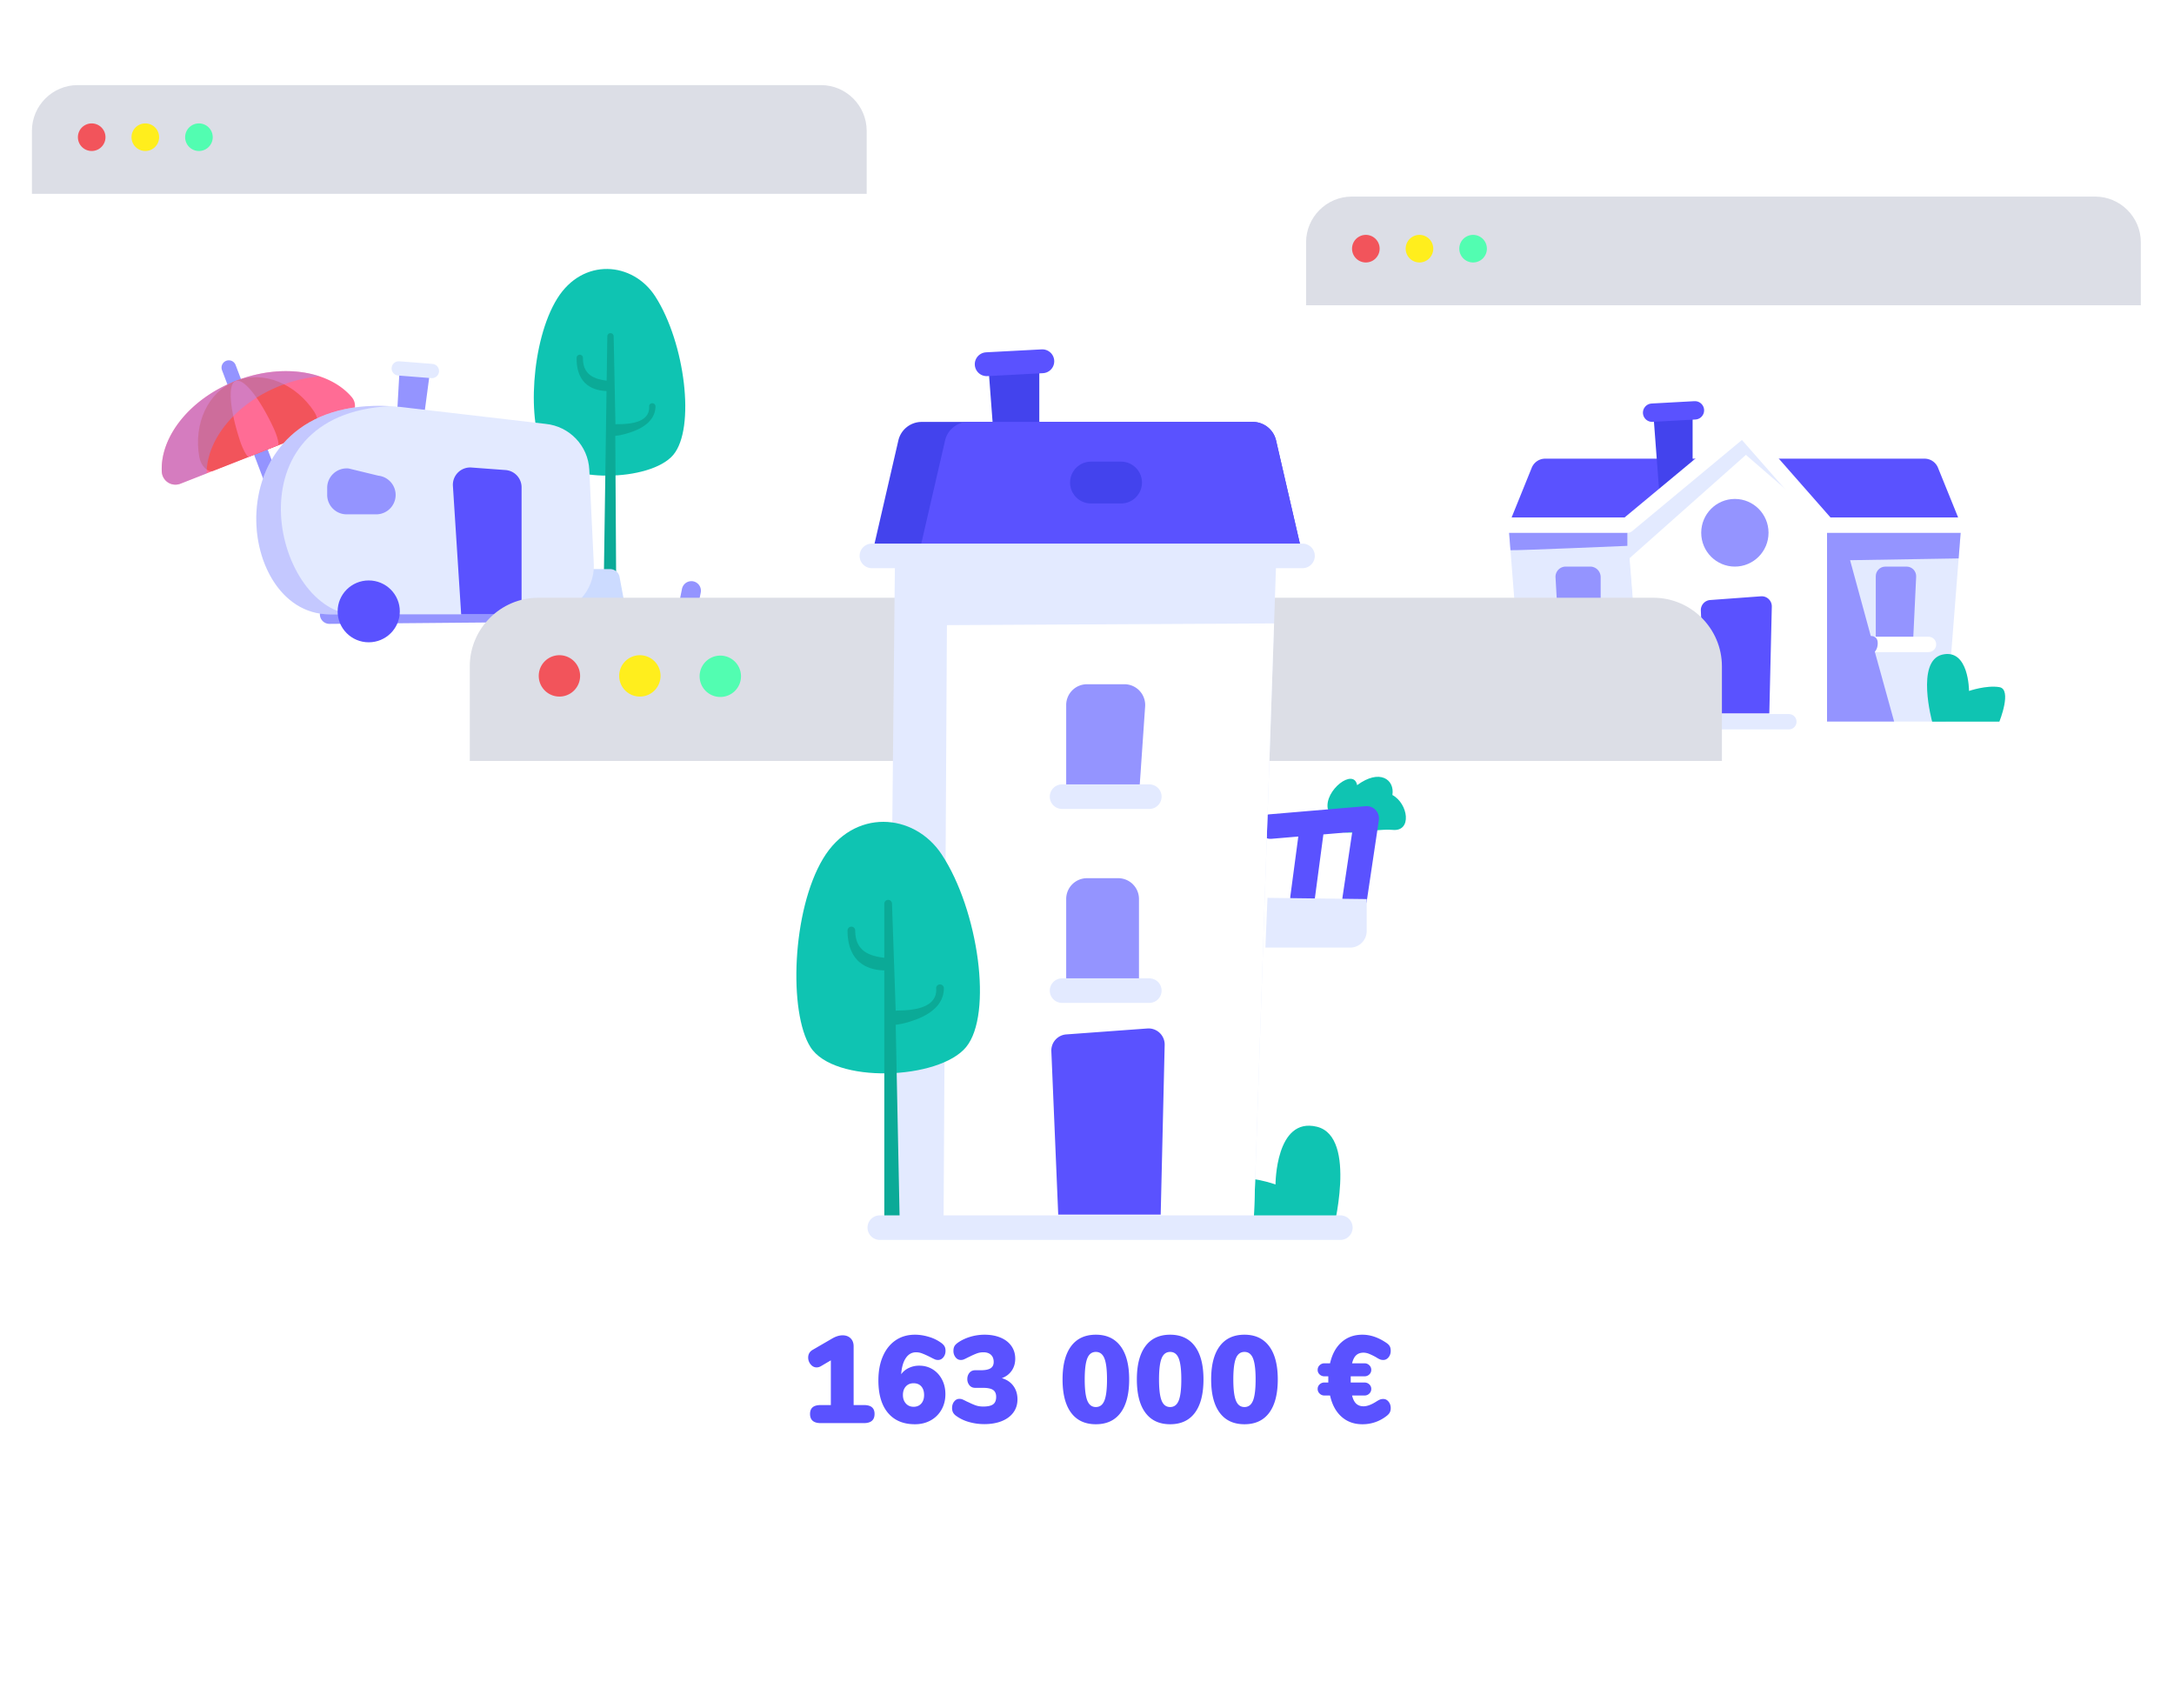 <svg xmlns="http://www.w3.org/2000/svg" width="280" height="220" viewBox="0 0 280 220">
    <defs>
        <filter id="a" width="182.1%" height="195.7%" x="-40.9%" y="-48.2%" filterUnits="objectBoundingBox">
            <feMorphology in="SourceAlpha" operator="dilate" radius="3" result="shadowSpreadOuter1"/>
            <feOffset dy="4" in="shadowSpreadOuter1" result="shadowOffsetOuter1"/>
            <feGaussianBlur in="shadowOffsetOuter1" result="shadowBlurOuter1" stdDeviation="7.5"/>
            <feComposite in="shadowBlurOuter1" in2="SourceAlpha" operator="out" result="shadowBlurOuter1"/>
            <feColorMatrix in="shadowBlurOuter1" result="shadowMatrixOuter1" values="0 0 0 0 0.164 0 0 0 0 0.154 0 0 0 0 0.375 0 0 0 0.055 0"/>
            <feMerge>
                <feMergeNode in="shadowMatrixOuter1"/>
                <feMergeNode in="SourceGraphic"/>
            </feMerge>
        </filter>
        <filter id="b" width="183.8%" height="195.7%" x="-42%" y="-48.3%" filterUnits="objectBoundingBox">
            <feMorphology in="SourceAlpha" operator="dilate" radius="3" result="shadowSpreadOuter1"/>
            <feOffset dy="4" in="shadowSpreadOuter1" result="shadowOffsetOuter1"/>
            <feGaussianBlur in="shadowOffsetOuter1" result="shadowBlurOuter1" stdDeviation="7.5"/>
            <feComposite in="shadowBlurOuter1" in2="SourceAlpha" operator="out" result="shadowBlurOuter1"/>
            <feColorMatrix in="shadowBlurOuter1" result="shadowMatrixOuter1" values="0 0 0 0 0.164 0 0 0 0 0.154 0 0 0 0 0.375 0 0 0 0.055 0"/>
            <feMerge>
                <feMergeNode in="shadowMatrixOuter1"/>
                <feMergeNode in="SourceGraphic"/>
            </feMerge>
        </filter>
        <filter id="c" width="382.1%" height="152.8%" x="-27.9%" y="-26.9%" filterUnits="objectBoundingBox">
            <feMorphology in="SourceAlpha" operator="dilate" radius="3" result="shadowSpreadOuter1"/>
            <feOffset dy="4" in="shadowSpreadOuter1" result="shadowOffsetOuter1"/>
            <feGaussianBlur in="shadowOffsetOuter1" result="shadowBlurOuter1" stdDeviation="7.5"/>
            <feComposite in="shadowBlurOuter1" in2="SourceAlpha" operator="out" result="shadowBlurOuter1"/>
            <feColorMatrix in="shadowBlurOuter1" result="shadowMatrixOuter1" values="0 0 0 0 0.164 0 0 0 0 0.154 0 0 0 0 0.375 0 0 0 0.055 0"/>
            <feMerge>
                <feMergeNode in="shadowMatrixOuter1"/>
                <feMergeNode in="SourceGraphic"/>
            </feMerge>
        </filter>
    </defs>
    <g fill="none" fill-rule="evenodd">
        <g filter="url(#a)" transform="translate(167.35 21.126)">
            <path fill="#DCDEE6" d="M108.379 14.202H.867V6.076C.867 2.84 3.516.191 6.752.191h95.742c3.237 0 5.885 2.648 5.885 5.885v8.126z"/>
            <path fill="#FFF" d="M102.494 93.138H6.752c-3.236 0-5.885-2.649-5.885-5.886v-73.05H108.38v73.05c0 3.237-2.648 5.886-5.885 5.886"/>
            <path fill="#F2545B" d="M10.34 6.9a1.776 1.776 0 1 1-3.553 0 1.776 1.776 0 0 1 3.553 0"/>
            <path fill="#FFEE1D" d="M17.246 6.9a1.776 1.776 0 1 1-3.552 0 1.776 1.776 0 0 1 3.552 0"/>
            <path fill="#52FDB1" d="M24.153 6.9a1.776 1.776 0 1 1-3.552 0 1.776 1.776 0 0 1 3.552 0"/>
            <path fill="#E3EAFF" d="M83.268 67.797h-15.31V42.506H85.25z"/>
            <path fill="#9494FF" d="M79.032 57.79h-4.793V49.09c0-.688.555-1.246 1.24-1.246h2.731c.705 0 1.266.592 1.232 1.3l-.41 8.648z"/>
            <path stroke="#FFF" stroke-linecap="round" stroke-linejoin="round" stroke-width="1.982" d="M72.678 57.866h8.35"/>
            <path fill="#5A52FF" d="M85.25 42.506H26.936l2.994-7.393a1.87 1.87 0 0 1 1.732-1.17h48.86c.76 0 1.446.462 1.732 1.17l2.994 7.393z"/>
            <path fill="#4343ED" d="M50.65 36.336V27.72l-5.064.36.885 11.727z"/>
            <path stroke="#5A52FF" stroke-linecap="round" stroke-linejoin="round" stroke-width="2.364" d="M45.433 28.022l5.516-.302"/>
            <path fill="#E3EAFF" d="M44.227 67.797H28.92l-1.982-25.291h15.309z"/>
            <path fill="#9494FF" d="M76.604 67.797h-8.645V42.506h17.29l-.336 4.285-13.982.23 2.667 9.766s.81-.063.884.765c.074.827-.366 1.257-.366 1.257l2.488 8.988zM38.806 57.79h-5.325l-.488-8.552a1.316 1.316 0 0 1 1.31-1.395h3.154c.745 0 1.35.608 1.35 1.357v8.59z"/>
            <path stroke="#FFF" stroke-linecap="round" stroke-linejoin="round" stroke-width="1.982" d="M32.343 57.866h8.352"/>
            <path fill="#0FC4B2" d="M90.16 67.81s1.677-4.161 0-4.442c-1.676-.28-3.91.49-3.91.49s0-5.496-3.446-4.677c-3.446.818-1.304 8.628-1.304 8.628h8.66zM23.19 59.46c0-3.065 7.113-4.007 10.023 0 2.91 4.006-.539 5.306-.539 5.306s4.585-3.09 6.172-1.274c1.587 1.816.94 4.305.94 4.305H8.967s-.647-4.006 2.478-3.356c3.125.65 7.436 1.083 6.25-.217-1.185-1.299-3.664-4.548-.323-4.44 3.34.109 5.82 3.466 5.82-.325"/>
            <path fill="#0BAA97" d="M25.159 67.797s-1.787-1.317-1.657-1.579c.13-.26 2.87 1.045 3.27.914.401-.13 2.058-2.187 2.253-1.795.195.392-1.235 1.893-1.007 1.893.227 0 1.916-.555 1.851-.26-.065.293-.96.827-.96.827h-3.75z"/>
            <path fill="#FFF" d="M67.959 67.797H44.227L42.246 43.23c0-1.068.434-2.088 1.203-2.825l12.822-9.468a1.223 1.223 0 0 1 1.657-.035l8.708 9.49a3.913 3.913 0 0 1 1.323 2.935v24.469z"/>
            <path stroke="#E3EAFF" stroke-linecap="round" stroke-linejoin="round" stroke-width="1.982" d="M49.142 67.823h13.902"/>
            <path fill="#5A52FF" d="M60.529 66.75h-8.263l-.556-13.242a1.305 1.305 0 0 1 1.205-1.359l6.54-.48a1.303 1.303 0 0 1 1.395 1.334l-.321 13.747z"/>
            <path fill="#9494FF" d="M60.428 43.487c0 2.406-1.941 4.356-4.335 4.356s-4.335-1.95-4.335-4.356c0-2.405 1.94-4.356 4.335-4.356 2.394 0 4.335 1.95 4.335 4.356"/>
            <path fill="#E3EAFF" d="M67.959 42.506l-10.445-9.048L41.67 47.524l.575-5.018 14.863-12.347z"/>
            <path fill="#9494FF" d="M27.19 45.733c.803.052 15.056-.56 15.056-.56v-2.668h-15.31l.254 3.228z"/>
            <path stroke="#FFF" stroke-linecap="round" stroke-linejoin="round" stroke-width="1.982" d="M26.937 42.506h15.309l14.863-12.347 10.85 12.347h17.29"/>
        </g>
        <g filter="url(#b)" transform="translate(4 6.88)">
            <path fill="#DCDEE6" d="M107.624 14.09H.112V5.966C.112 2.728 2.761.08 5.998.08h95.74c3.238 0 5.886 2.648 5.886 5.885v8.126z"/>
            <path fill="#FFF" d="M101.739 93.026H5.998c-3.237 0-5.886-2.648-5.886-5.885v-73.05h107.512v73.05c0 3.237-2.648 5.885-5.885 5.885"/>
            <path fill="#F2545B" d="M9.585 6.79a1.776 1.776 0 1 1-3.552 0 1.776 1.776 0 0 1 3.552 0"/>
            <path fill="#FFEE1D" d="M16.492 6.79a1.776 1.776 0 1 1-3.553 0 1.776 1.776 0 0 1 3.553 0"/>
            <path fill="#52FDB1" d="M23.398 6.79a1.776 1.776 0 1 1-3.552 0 1.776 1.776 0 0 1 3.552 0"/>
            <path fill="#0FC4B2" d="M66.145 47.485c2.449 3.97 13.641 3.666 16.555.235 2.913-3.43 1.524-14.471-2.303-20.422-2.889-4.492-9.326-5.029-12.624.265-3.4 5.458-3.914 16.217-1.628 19.922"/>
            <path fill="#0BAA97" d="M80.02 41.049c-.225-.004-.427.176-.414.4.146 2.58-3.834 2.247-4.34 2.312l-.23-11.324a.408.408 0 0 0-.403-.412.408.408 0 0 0-.415.4l-.082 5.721c-1.424-.191-3.086-.647-3.053-2.93a.408.408 0 0 0-.403-.412.408.408 0 0 0-.415.4c-.022 1.514.395 4.126 3.852 4.28l-.402 27.999 1.665.023-.135-22.252c.52-.06 1.107-.159 2.104-.505 1.99-.69 3.054-1.828 3.075-3.288a.408.408 0 0 0-.403-.412"/>
            <path stroke="#9494FF" stroke-linecap="round" stroke-linejoin="round" stroke-width="1.876" d="M25.47 36.46l9.585 25.27"/>
            <path fill="#FF6C95" d="M40.614 43.018a1.743 1.743 0 0 0 .688-2.758c-2.912-3.42-9.041-4.4-14.961-2.075s-9.723 7.206-9.502 11.683a1.756 1.756 0 0 0 2.397 1.546l21.378-8.396z"/>
            <path fill="#F2545B" d="M36.396 44.674c.678-.266.716-1.548.08-2.518-2.382-3.629-6.551-5.378-10.135-3.97-3.584 1.407-5.427 5.518-4.675 9.786.201 1.141 1.11 2.052 1.788 1.785l12.942-5.083z"/>
            <path fill="#FF6C95" d="M31.807 46.477c.197-.078-.1-1.228-.583-2.259-1.804-3.855-3.841-6.442-4.883-6.033-1.043.41-.754 3.683.576 7.725.356 1.08.929 2.122 1.126 2.045l3.764-1.478z"/>
            <path fill="#CCDBFF" d="M69.73 62.423c.118-.04 3.208-.02 4.86-.008a1.234 1.234 0 0 1 1.206 1.006l.86 4.64-10.44.174 3.513-5.812z"/>
            <path stroke="#9494FF" stroke-linecap="round" stroke-linejoin="round" stroke-width="2.463" d="M38.429 68.235c.518 0 46.088-.407 46.088-.407l.527-2.632"/>
            <path fill="#9494FF" d="M50.523 43.424l.872-6.553-3.927-.238-.507 9.008z"/>
            <path stroke="#E3EAFF" stroke-linecap="round" stroke-linejoin="round" stroke-width="1.838" d="M47.357 36.566l4.268.336"/>
            <path fill="#E3EAFF" d="M38.429 68.235h27.787c3.577 0 6.429-2.974 6.26-6.528l-.578-12.09c-.147-3.086-2.544-5.6-5.635-5.907L48.76 41.67C23.267 38.157 25.463 68.235 38.43 68.235"/>
            <path fill="#9494FF" d="M46.243 41.425c-22.812-1.246-20.337 26.81-7.814 26.81.946 0 1.905-.085 2.86 0-10.128-.904-15.819-25.768 4.954-26.81" opacity=".392"/>
            <path fill="#5A52FF" d="M63.176 68.235h-7.78L54.332 51.69a2.228 2.228 0 0 1 2.395-2.358l4.38.324a2.227 2.227 0 0 1 2.069 2.217v16.363z"/>
            <path fill="#9494FF" d="M44.446 55.36h-3.795a2.504 2.504 0 0 1-2.511-2.497v-.922a2.506 2.506 0 0 1 2.783-2.483l3.796.922a2.502 2.502 0 0 1 2.238 2.483 2.504 2.504 0 0 1-2.51 2.497"/>
            <path fill="#5A52FF" d="M47.494 67.857c0 2.2-1.793 3.983-4.004 3.983-2.212 0-4.005-1.783-4.005-3.983s1.793-3.983 4.005-3.983c2.211 0 4.004 1.783 4.004 3.983"/>
            <path fill="#606060" d="M55.215 68.141h7.884M39.511 64.904h7.885"/>
            <path fill="#E3EAFF" d="M80.418 71.84h-4.445c-.81 0-1.467-.653-1.467-1.46v-.122c0-.807.657-1.46 1.467-1.46h4.445c.81 0 1.467.653 1.467 1.46v.123c0 .806-.657 1.46-1.467 1.46"/>
            <path fill="#9494FF" d="M32.119 38.792a18.216 18.216 0 0 1 5.046-1.203c-3.077-1.028-6.994-.908-10.824.596-5.92 2.325-9.723 7.206-9.502 11.683a1.756 1.756 0 0 0 2.397 1.546l3.373-1.325c.007-4.369 3.76-9.038 9.51-11.297" opacity=".392" style="mix-blend-mode:multiply"/>
        </g>
        <g filter="url(#c)" transform="translate(60.43 42.52)">
            <path fill="#DCDEE6" d="M161.344 51.477H.076V39.288c0-4.855 3.973-8.827 8.828-8.827h143.612c4.855 0 8.828 3.972 8.828 8.827v12.19z"/>
            <path fill="#FFF" d="M152.516 169.88H8.904c-4.855 0-8.828-3.972-8.828-8.827V51.477h161.268v109.576c0 4.855-3.973 8.828-8.828 8.828"/>
            <path fill="#F2545B" d="M14.285 40.525a2.664 2.664 0 1 1-5.328 0 2.664 2.664 0 0 1 5.328 0"/>
            <path fill="#FFEE1D" d="M24.645 40.525a2.664 2.664 0 1 1-5.328 0 2.664 2.664 0 0 1 5.328 0"/>
            <path fill="#52FDB1" d="M35.005 40.525a2.664 2.664 0 1 1-5.327 0 2.664 2.664 0 0 1 5.327 0"/>
            <path fill="#E3EAFF" d="M97.959 112.397H53.96l.882-87.42h46.088z"/>
            <path fill="#0FC4B2" d="M110.578 57.625c-.433-2.379 3.352-5.298 3.784-3.027 2.92-2.163 4.866-.711 4.541 1.266 2.054 1.112 2.557 4.742.035 4.495-2.522-.247-7.626 1.34-7.322-.697"/>
            <path stroke="#5A52FF" stroke-linecap="round" stroke-linejoin="round" stroke-width="3.165" d="M108.614 59.472l-1.284 9.638M114.042 69.267l1.551-10.387-12.39 1.05"/>
            <path fill="#4343ED" d="M73.427 11.141V.008l-6.575.465 1.15 15.154z"/>
            <path stroke="#5A52FF" stroke-linecap="round" stroke-linejoin="round" stroke-width="3.07" d="M66.652.386l7.164-.378"/>
            <path fill="#0FC4B2" d="M97.807 112.3s-2.589-6.613 0-7.059c2.59-.446 6.042.78 6.042.78s0-8.735 5.322-7.435c5.322 1.301 2.014 13.714 2.014 13.714H97.808z"/>
            <path fill="#E3EAFF" d="M100.992 112.397H61.088l.882-87.42h41.993z"/>
            <path fill="#FFF" d="M100.992 112.397H61.088l.441-78.407 42.135-.223z"/>
            <path fill="#4343ED" d="M107.33 24.977H51.863l3.41-14.771a3.082 3.082 0 0 1 3.003-2.389h42.641c1.435 0 2.68.99 3.003 2.389l3.41 14.771z"/>
            <path fill="#5A52FF" d="M107.33 24.977H57.882l3.41-14.771a3.082 3.082 0 0 1 3.003-2.389h36.622c1.435 0 2.68.99 3.003 2.389l3.41 14.771z"/>
            <path stroke="#E3EAFF" stroke-linecap="round" stroke-linejoin="round" stroke-width="3.165" d="M51.863 25.071h55.467"/>
            <path fill="#5A52FF" d="M89.06 109.905H75.864l-.886-21.047a2.077 2.077 0 0 1 1.924-2.159l10.444-.764a2.077 2.077 0 0 1 2.228 2.12l-.512 21.85z"/>
            <path fill="#9494FF" d="M86.264 55.985H76.89V44.277a2.676 2.676 0 0 1 2.676-2.676h4.822a2.676 2.676 0 0 1 2.67 2.86l-.794 11.524z"/>
            <path fill="#4343ED" d="M84.007 18.32h-3.87a2.694 2.694 0 1 1 0-5.387h3.87a2.694 2.694 0 0 1 0 5.387"/>
            <path fill="#9494FF" d="M86.264 80.964H76.89V69.256a2.676 2.676 0 0 1 2.676-2.676h4.022a2.676 2.676 0 0 1 2.676 2.676v11.708z"/>
            <path stroke="#E3EAFF" stroke-linecap="round" stroke-linejoin="round" stroke-width="3.165" d="M76.358 81.058h11.237M76.358 56.08h11.237"/>
            <path fill="#0FC4B2" d="M43.953 88.332c3.034 4.789 16.578 4.226 20.045 0 3.467-4.226 1.593-17.637-3.142-24.812-3.576-5.417-11.377-5.96-15.277.54-4.022 6.7-4.457 19.803-1.626 24.272"/>
            <path fill="#0BAA97" d="M60.64 80.26c-.274 0-.515.222-.496.495.222 3.136-4.603 2.8-5.213 2.888l-.476-13.776a.495.495 0 1 0-.99 0v6.962c-1.727-.208-3.747-.734-3.747-3.512a.495.495 0 1 0-.99 0c0 1.842.55 5.013 4.737 5.142v34.078h2.017l-.55-27.077c.626-.083 1.337-.213 2.537-.65 2.398-.876 3.665-2.278 3.665-4.055a.495.495 0 0 0-.495-.495"/>
            <path stroke="#E3EAFF" stroke-linecap="round" stroke-linejoin="round" stroke-width="3.165" d="M52.884 111.583H112.2"/>
            <path fill="#E3EAFF" d="M102.546 75.518h10.917a2.13 2.13 0 0 0 2.13-2.13v-4.12l-12.777-.158-.27 6.408z"/>
        </g>
        <path fill="#5A52FF" fill-rule="nonzero" d="M111.25 180.952c.48 0 .83.095 1.053.287.224.191.335.478.335.86 0 .788-.462 1.181-1.387 1.181h-5.535c-.925 0-1.387-.393-1.387-1.18 0-.383.111-.67.335-.861.223-.192.574-.287 1.052-.287h1.292v-5.758l-1.276.75c-.18.106-.367.159-.558.159-.298 0-.553-.13-.766-.39a1.341 1.341 0 0 1-.319-.87c0-.436.186-.766.559-.99l2.552-1.482c.467-.266.909-.4 1.323-.4.426 0 .769.128 1.03.384.26.255.39.6.39 1.036v7.56h1.308zm7.146-5.072c.638 0 1.212.156 1.723.47.51.314.912.75 1.204 1.308.293.558.439 1.188.439 1.89 0 .744-.168 1.412-.503 2.002-.335.59-.8 1.05-1.395 1.38-.596.329-1.271.494-2.026.494-1.5 0-2.658-.49-3.477-1.468s-1.228-2.37-1.228-4.178c0-1.191.194-2.23.582-3.119.388-.888.936-1.57 1.643-2.05.707-.478 1.534-.717 2.48-.717.596 0 1.204.096 1.826.287a5.086 5.086 0 0 1 1.603.798c.181.138.311.281.391.43.08.15.12.335.12.559 0 .33-.093.608-.28.837-.186.229-.411.343-.677.343-.15 0-.282-.024-.4-.072a5.9 5.9 0 0 1-.478-.231l-.35-.176a9.677 9.677 0 0 0-.878-.382 2.13 2.13 0 0 0-.733-.128c-.543 0-.981.247-1.316.742-.335.494-.535 1.188-.598 2.081a2.53 2.53 0 0 1 .98-.805 3.07 3.07 0 0 1 1.348-.295zm-.733 5.295c.414 0 .744-.138.989-.415.244-.276.366-.643.366-1.1 0-.468-.12-.838-.359-1.109s-.571-.407-.996-.407c-.415 0-.747.139-.997.415-.25.277-.375.643-.375 1.1 0 .447.128.811.383 1.093.255.282.585.423.989.423zm11.372-3.685c.627.181 1.119.51 1.475.99.356.478.535 1.057.535 1.738 0 .648-.176 1.212-.527 1.69-.35.479-.848.849-1.491 1.11-.643.26-1.396.39-2.257.39a7.084 7.084 0 0 1-1.994-.28 5.129 5.129 0 0 1-1.659-.805 1.257 1.257 0 0 1-.382-.438 1.254 1.254 0 0 1-.112-.55c0-.33.09-.61.271-.838.18-.229.404-.343.67-.343.149 0 .282.024.399.072.117.048.276.125.478.231l.152.072.2.088c.34.17.645.3.916.39.271.09.577.136.917.136.596 0 1.024-.096 1.284-.287.26-.192.391-.51.391-.957 0-.415-.133-.713-.399-.893-.265-.181-.701-.271-1.307-.271h-.99c-.318 0-.568-.112-.749-.335a1.228 1.228 0 0 1-.271-.798c0-.308.09-.574.271-.797.18-.224.43-.335.75-.335h.701c.585 0 1.01-.085 1.276-.256.266-.17.4-.44.4-.813 0-.393-.118-.7-.352-.917-.234-.218-.558-.327-.973-.327a2.41 2.41 0 0 0-.837.143 8.61 8.61 0 0 0-.87.383l-.334.16a5.9 5.9 0 0 1-.479.231c-.117.048-.25.072-.399.072-.265 0-.489-.114-.67-.343a1.308 1.308 0 0 1-.27-.837c0-.224.037-.41.111-.559.075-.149.202-.292.383-.43.457-.34.997-.606 1.619-.798a6.393 6.393 0 0 1 1.89-.287c.787 0 1.48.128 2.081.383s1.064.617 1.388 1.084c.324.468.486 1.01.486 1.627 0 .585-.151 1.098-.454 1.54-.303.44-.726.762-1.268.964zm12.106 5.934c-1.393 0-2.457-.495-3.19-1.484-.734-.988-1.1-2.419-1.1-4.29 0-1.86.366-3.286 1.1-4.275.733-.988 1.797-1.483 3.19-1.483 1.382 0 2.443.495 3.182 1.483.739.99 1.108 2.414 1.108 4.275 0 1.871-.367 3.302-1.1 4.29-.734.99-1.797 1.484-3.19 1.484zm0-2.217c.51 0 .877-.277 1.1-.83.224-.553.335-1.462.335-2.727 0-1.255-.111-2.159-.335-2.712-.223-.552-.59-.829-1.1-.829-.51 0-.878.274-1.1.822-.224.547-.336 1.454-.336 2.719s.112 2.174.335 2.727c.223.553.59.83 1.1.83zm9.57 2.217c-1.393 0-2.457-.495-3.19-1.484-.734-.988-1.1-2.419-1.1-4.29 0-1.86.366-3.286 1.1-4.275.733-.988 1.797-1.483 3.19-1.483 1.382 0 2.443.495 3.182 1.483.739.99 1.108 2.414 1.108 4.275 0 1.871-.367 3.302-1.1 4.29-.734.99-1.797 1.484-3.19 1.484zm0-2.217c.51 0 .877-.277 1.1-.83.223-.553.335-1.462.335-2.727 0-1.255-.112-2.159-.335-2.712-.223-.552-.59-.829-1.1-.829-.51 0-.878.274-1.1.822-.224.547-.336 1.454-.336 2.719s.112 2.174.335 2.727c.223.553.59.83 1.1.83zm9.57 2.217c-1.393 0-2.457-.495-3.19-1.484-.734-.988-1.101-2.419-1.101-4.29 0-1.86.367-3.286 1.1-4.275.734-.988 1.798-1.483 3.19-1.483 1.383 0 2.443.495 3.182 1.483.74.99 1.109 2.414 1.109 4.275 0 1.871-.367 3.302-1.1 4.29-.734.99-1.798 1.484-3.19 1.484zm0-2.217c.51 0 .877-.277 1.1-.83.223-.553.335-1.462.335-2.727 0-1.255-.112-2.159-.335-2.712-.223-.552-.59-.829-1.1-.829-.51 0-.878.274-1.101.822-.223.547-.335 1.454-.335 2.719s.112 2.174.335 2.727c.223.553.59.83 1.1.83zm17.88-1.037c.265 0 .491.114.677.343.186.229.28.508.28.837 0 .213-.04.396-.12.55-.08.155-.21.301-.391.44a4.968 4.968 0 0 1-3.142 1.084c-1.064 0-1.957-.322-2.68-.965-.723-.643-1.217-1.555-1.483-2.736h-.718a.86.86 0 0 1-.622-.247.802.802 0 0 1-.255-.598c0-.234.085-.43.255-.59.17-.16.377-.24.622-.24h.494v-.797h-.494a.876.876 0 0 1-.622-.239.777.777 0 0 1-.255-.59c0-.234.085-.433.255-.598a.86.86 0 0 1 .622-.248h.718c.266-1.17.76-2.076 1.483-2.719.723-.643 1.616-.965 2.68-.965 1.052 0 2.1.362 3.142 1.085.18.127.31.265.39.414.08.15.12.34.12.575 0 .33-.093.608-.279.837-.186.229-.412.343-.678.343-.149 0-.282-.021-.399-.064a2.735 2.735 0 0 1-.478-.255 7.342 7.342 0 0 0-.95-.47 1.984 1.984 0 0 0-.709-.152c-.393 0-.71.109-.949.327-.24.218-.417.566-.534 1.044h1.595a.86.86 0 0 1 .622.248c.17.165.255.364.255.598 0 .234-.085.43-.255.59a.876.876 0 0 1-.622.24h-1.77v.797h1.77c.244 0 .452.08.622.239.17.16.255.356.255.59a.802.802 0 0 1-.255.598.86.86 0 0 1-.622.247h-1.595c.117.479.295.83.534 1.053.24.223.556.335.95.335.456 0 1.01-.207 1.658-.622.202-.128.361-.213.478-.255.117-.043.25-.064.4-.064z"/>
    </g>
</svg>
